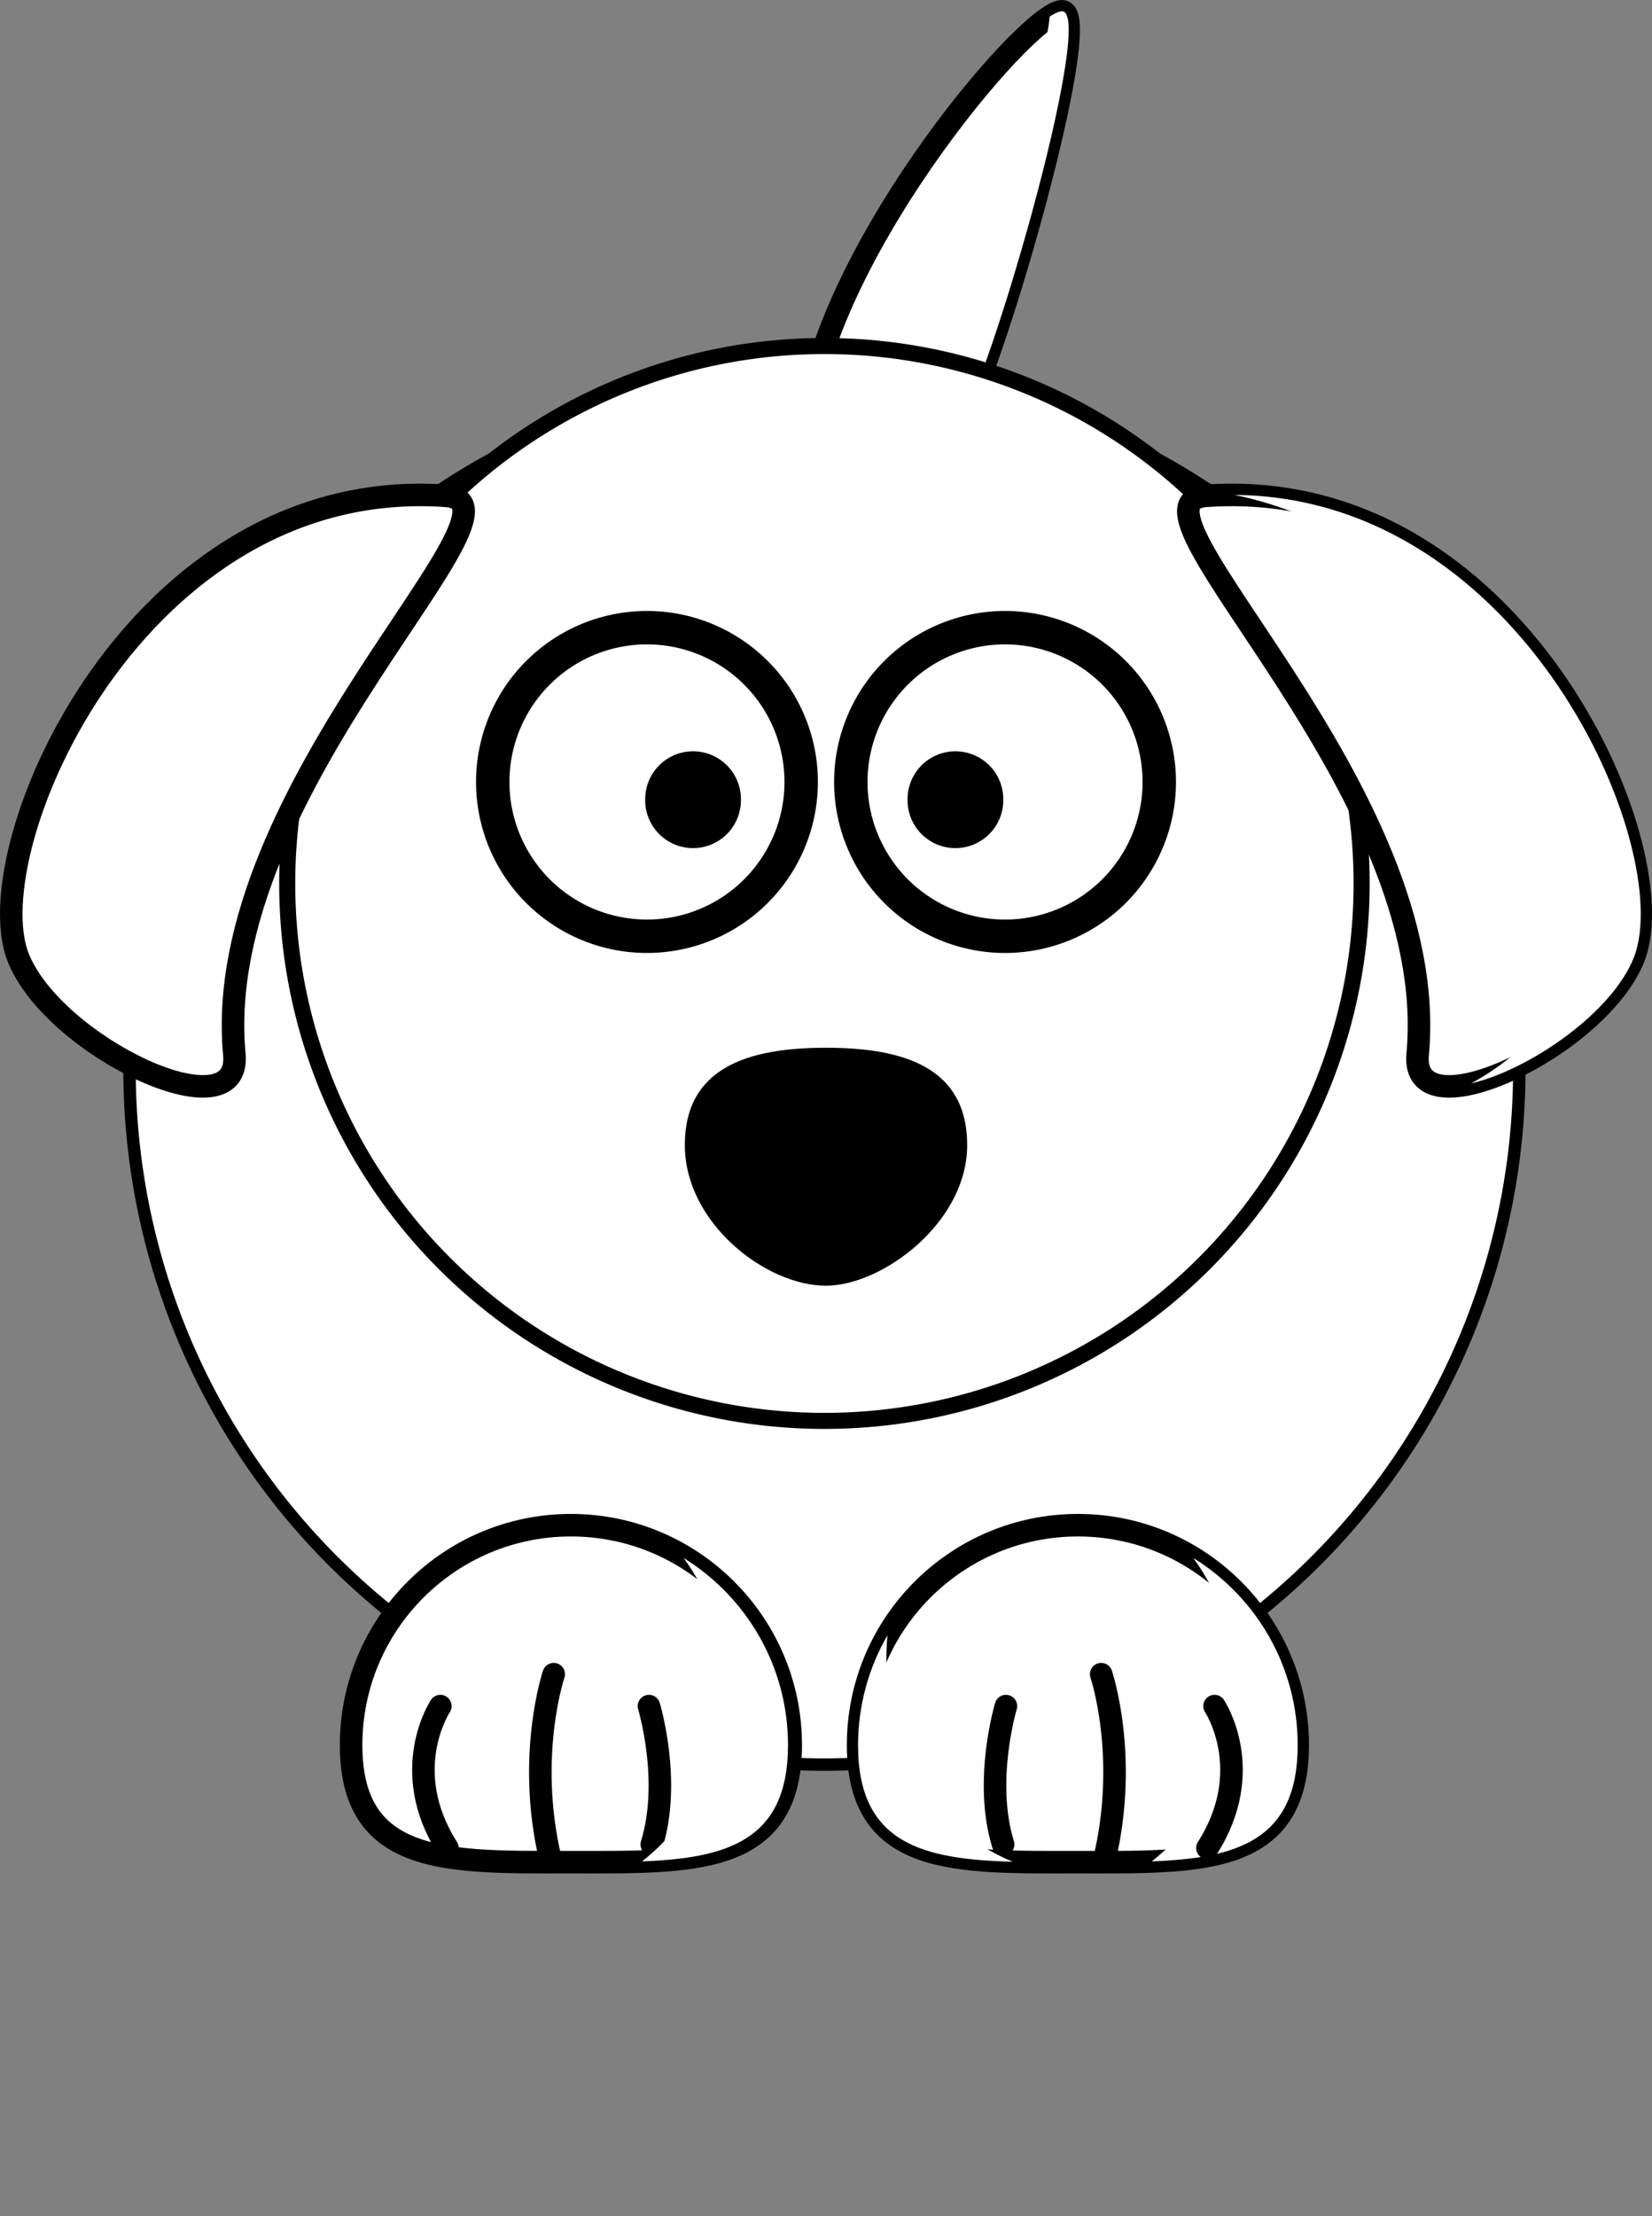 <?xml version="1.0"?><svg width="293.332" height="393.308" xmlns="http://www.w3.org/2000/svg">

 <rect width="100%" height="100%" fill="#808080" stroke="none"/>

 <g>
  <title>Layer 1</title>
  <g externalResourcesRequired="false" id="layer1">
   <path fill="#ffffff" fill-rule="evenodd" stroke="#000000" stroke-width="4" stroke-linejoin="round" stroke-miterlimit="4" id="path3205" d="m142.998,77.503c1.5,-30.5 39,-75 45.5,-75.5c6.5,-0.5 -14,70.5 -19.5,75.5c-5.5,5 -25.5,1.5 -26,0z"/>
   <path fill="#ffffff" fill-rule="evenodd" stroke-width="4" stroke-linejoin="round" stroke-miterlimit="4" id="path3257" d="m188.5,2c-0.516,0.04 -1.252,0.373 -2.125,0.938c-0.954,13.17 -22.907,66.265 -28.156,70.125c-2.962,2.178 -9.248,1.941 -14.875,0.938c-0.154,1.18 -0.287,2.356 -0.344,3.5c0.5,1.5 20.5,5 26,0c5.5,-5 26,-76 19.5,-75.5z"/>
   <path fill="#ffffff" fill-rule="nonzero" stroke="#000000" stroke-width="2.204" stroke-linecap="round" stroke-linejoin="round" stroke-miterlimit="4" id="path2383" d="m269.77,189.797a123.386,123.386 0 1 1 -246.772,0a123.386,123.386 0 1 1 246.772,0z"/>
   <path fill="#ffffff" fill-rule="nonzero" stroke="#000000" stroke-width="4" stroke-linecap="round" stroke-linejoin="round" stroke-miterlimit="4" id="path3235" d="m230.425,309.725c0,21.545 -17.486,20.774 -39.03,20.774c-21.545,0 -39.03,0.771 -39.03,-20.774c0,-21.545 17.486,-39.03 39.03,-39.03c21.545,0 39.03,17.486 39.03,39.03z"/>
   <path fill="#ffffff" fill-rule="nonzero" stroke="#000000" stroke-width="4" stroke-linecap="round" stroke-linejoin="round" stroke-miterlimit="4" id="path3238" d="m140.403,309.725c0,21.545 -17.486,20.774 -39.03,20.774c-11.98,0 -22.705,0.238 -29.866,-3.254c-5.718,-2.788 -9.164,-7.955 -9.164,-17.52c0,-21.545 17.486,-39.03 39.03,-39.03c21.545,0 39.03,17.486 39.03,39.03z"/>
   <g id="g3263" transform="matrix(-1 0 0 1 652.151 -2.828)">
    <path fill="none" fill-opacity="0.75" fill-rule="evenodd" stroke="#000000" stroke-width="4" stroke-linecap="round" stroke-miterlimit="4" id="path3265" d="m536.421,330.18c-3.503,-11.331 0.5,-24.551 0.5,-24.551"/>
    <path fill="none" fill-opacity="0.75" fill-rule="evenodd" stroke="#000000" stroke-width="4" stroke-linecap="round" stroke-miterlimit="4" id="path3267" d="m554.446,332.698c4.293,-18.256 -0.613,-32.735 -0.613,-32.735"/>
    <path fill="none" fill-opacity="0.75" fill-rule="evenodd" stroke="#000000" stroke-width="4" stroke-linecap="round" stroke-miterlimit="4" id="path3269" d="m572.7,330.81c8.813,-13.849 1.259,-25.181 1.259,-25.181"/>
   </g>
   <path fill="#ffffff" fill-rule="nonzero" stroke="#000000" stroke-width="2.851" stroke-linecap="round" stroke-linejoin="round" stroke-miterlimit="4" id="path2418" d="m241.77,156.797a95.386,95.386 0 1 1 -190.772,0a95.386,95.386 0 1 1 190.772,0z"/>
   <path fill="#ffffff" fill-rule="nonzero" stroke="#000000" stroke-width="5.931" stroke-linecap="round" stroke-linejoin="round" stroke-miterlimit="4" id="path2387" d="m142.26,138.786a27.384,27.384 0 1 1 -54.768,0a27.384,27.384 0 1 1 54.768,0z"/>
   <path fill="#ffffff" fill-rule="nonzero" stroke="#000000" stroke-width="5.931" stroke-linecap="round" stroke-linejoin="round" stroke-miterlimit="4" id="path2391" d="m205.841,138.786a27.384,27.384 0 1 1 -54.768,0a27.384,27.384 0 1 1 54.768,0z"/>
   <path fill="#000000" fill-rule="nonzero" stroke-width="32" stroke-linecap="round" stroke-linejoin="round" stroke-miterlimit="4" id="path2393" d="m131.558,141.934a8.499,8.499 0 1 1 -16.997,0a8.499,8.499 0 1 1 16.997,0z"/>
   <path fill="#000000" fill-rule="nonzero" stroke-width="32" stroke-linecap="round" stroke-linejoin="round" stroke-miterlimit="4" id="path2395" d="m178.142,141.934a8.499,8.499 0 1 1 -16.997,0a8.499,8.499 0 1 1 16.997,0z"/>
   <path fill="#000000" fill-rule="nonzero" stroke-width="4" stroke-linecap="round" stroke-linejoin="round" stroke-miterlimit="4" id="path2397" d="m171.733,203.233c0,13.776 -15.086,24.956 -25.067,24.956c-10.752,0 -25.067,-11.18 -25.067,-24.956c0,-13.776 11.23,-17.277 25.067,-17.277c13.837,0 25.067,3.501 25.067,17.277z"/>
   <path fill="#ffffff" fill-rule="nonzero" stroke-width="4" stroke-linecap="round" stroke-linejoin="round" stroke-miterlimit="4" id="path3327" d="m211.89,276.517c4.723,6.48 7.531,14.467 7.531,23.094c0,12.466 -5.835,23.559 -14.906,30.75c15.081,-0.573 25.906,-3.694 25.906,-20.625c0,-14.032 -7.407,-26.34 -18.531,-33.219z"/>
   <g id="g2410">
    <path fill="none" fill-opacity="0.75" fill-rule="evenodd" stroke="#000000" stroke-width="4" stroke-linecap="round" stroke-miterlimit="4" id="path2412" d="m178.116,327.352c-3.503,-11.331 0.5,-24.551 0.5,-24.551"/>
    <path fill="none" fill-opacity="0.75" fill-rule="evenodd" stroke="#000000" stroke-width="4" stroke-linecap="round" stroke-miterlimit="4" id="path2414" d="m196.141,329.87c4.293,-18.256 -0.613,-32.735 -0.613,-32.735"/>
    <path fill="none" fill-opacity="0.75" fill-rule="evenodd" stroke="#000000" stroke-width="4" stroke-linecap="round" stroke-miterlimit="4" id="path2416" d="m214.395,327.981c8.813,-13.849 1.259,-25.181 1.259,-25.181"/>
   </g>
   <path fill="#ffffff" fill-rule="nonzero" stroke-width="4" stroke-linecap="round" stroke-linejoin="round" stroke-miterlimit="4" id="path3332" d="m121.39,276.517c4.723,6.48 7.531,14.467 7.531,23.094c0,12.466 -5.835,23.559 -14.906,30.75c15.081,-0.573 25.906,-3.694 25.906,-20.625c0,-14.032 -7.407,-26.34 -18.531,-33.219z"/>
   <path fill="#ffffff" fill-rule="nonzero" stroke-width="4" stroke-linecap="round" stroke-linejoin="round" stroke-miterlimit="4" id="path3349" d="m157.577,290.236c-3.313,5.735 -5.219,12.406 -5.219,19.5c0,17.505 11.553,20.263 27.438,20.688c-15.78,-6.578 -23.805,-22.208 -22.219,-40.188z"/>
   <path fill="#ffffff" fill-rule="evenodd" stroke="#000000" stroke-width="4" stroke-linejoin="round" stroke-miterlimit="4" id="path3201" d="m79.209,88.003c-54.92,-3.874 -83.529,62.302 -76.029,81.802c6.097,15.853 39.788,31.843 38.429,17.303c-4.41,-47.184 54.734,-97.896 37.6,-99.105z"/>
   <path fill="#ffffff" fill-rule="evenodd" stroke="#000000" stroke-width="4" stroke-linejoin="round" stroke-miterlimit="4" id="path3203" d="m214.123,88.003c54.92,-3.874 83.529,62.302 76.029,81.802c-6.097,15.853 -39.788,31.843 -38.429,17.303c4.41,-47.184 -54.734,-97.896 -37.601,-99.105z"/>
   <path fill="#ffffff" fill-rule="evenodd" stroke-width="4" stroke-linejoin="round" stroke-miterlimit="4" id="path3262" d="m219.188,87.844c50.899,10.295 64.66,77.406 53.75,94.531c-2.418,3.796 -6.755,7.189 -11.719,9.906c10.085,-2.331 25.067,-12.407 28.938,-22.469c7.266,-18.891 -19.367,-81.591 -70.969,-81.969z"/>
  </g>
 </g>
</svg>